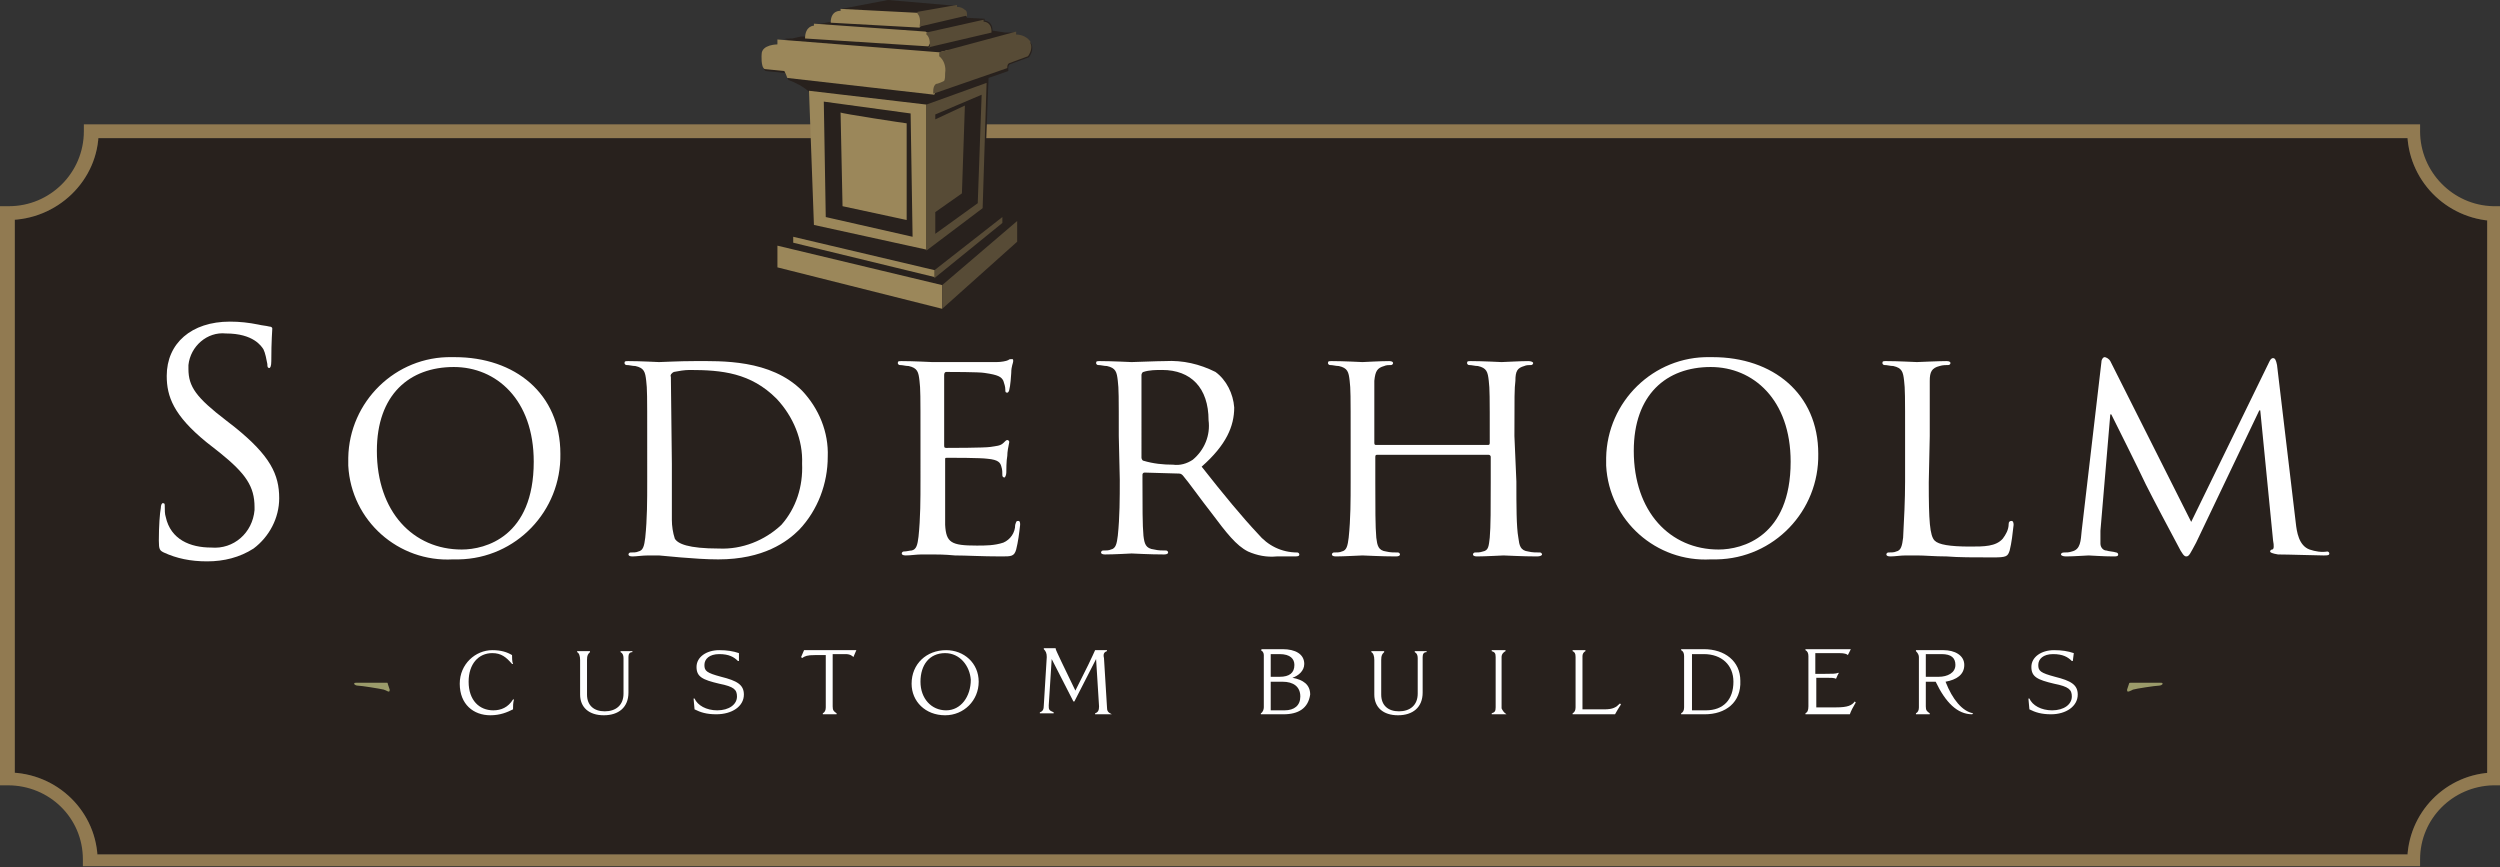 <svg xmlns="http://www.w3.org/2000/svg" xmlns:xlink="http://www.w3.org/1999/xlink" version="1.1" id="Layer_1" x="0px" y="0px" viewBox="0 0 253.4 87.9" xml:space="preserve"><rect x="0" y="0" width="253.4" height="87.9" fill="#333333" stroke="none"/><path id="Path_3721" fill="#28211D" d="M1.5,78.9V21.6l-0.7,0.7c5,0,9.2-4,9.2-9l0,0L9.3,14h235.4l-0.7-0.7c0,4.9,3.9,8.9,8.8,9.1 l-0.7-0.7V79l0.7-0.7c-4.9,0.1-8.8,4.1-8.8,9l0.7-0.7H9.2l0.7,0.7c0-5-4.1-9-9.1-9l0,0L1.5,78.9L1.5,78.9z"/><path id="Path_37211" fill="#917A51" d="M0.8,79.6c4.2,0,7.6,3.3,7.6,7.5v0.7h236.9v-0.7c0-4.1,3.3-7.4,7.4-7.5h0.7V20.9h-0.7 c-4.1-0.1-7.4-3.5-7.4-7.6v-0.7c-0.2,0-0.5,0-0.7,0H8.5v0.7c0,4.2-3.4,7.6-7.6,7.6l0,0H0v0.7v58H0.8 M1.5,78.9V21.6l-0.7,0.7 c5,0,9.2-4,9.2-9l0,0L9.3,14h235.4l-0.7-0.7c0,4.9,3.9,8.9,8.8,9.1l-0.7-0.7V79l0.7-0.7c-4.9,0.1-8.8,4.1-8.8,9l0.7-0.7H9.2l0.7,0.7 c0-5-4.1-9-9.1-9l0,0L1.5,78.9L1.5,78.9z"/><path id="Path_3745" fill="#28211D" d="M102.2,7c0-0.2,0-0.4,0.2-0.5l1.9-0.7c0,0,0.6-0.8,0.2-1.4c-0.3-0.5-0.9-0.8-1.5-0.8V3.3 h-0.9h0.5h-0.7l-1.3-0.2c0-0.5-0.2-0.9-0.7-1c0,0,0,0-0.1,0V1.9L98,1.8c0,0,0-0.6-0.2-0.7c-0.2-0.2-0.5-0.3-0.8-0.3V0.6L90,0 l-4.7,0.9v0.2c0,0-0.9,0-1,1.1l0,0l-1.7,0.3l0,0v0.2c0,0-0.7,0-0.9,1h-0.5l-0.9,0.2h-0.7c0,0.1,0.5,0,0.5,0l-1.2,0.3v0.5 c0,0-1.6,0-1.6,1c0,0-0.1,1.3,0.3,1.5l2,0.2c0.1,0.2,0.2,0.4,0.3,0.7c0.8,0.3,1.6,0.7,2.2,1.3L82.6,23l-2.1,1.2v0.6L79,25.1v2.2 l16.7,4.2l7.6-6.8v-2.1l-0.2,0.2v-0.2l-1.4,0.3l0,0v-0.7h-0.2c0,0.1,0,0,0,0l-1.8-0.9l0.5-13.4l2-0.7L102.2,7z M85.2,0.9L85.2,0.9 L85.2,0.9L85.2,0.9z"/><path id="Path_3746" fill="#9B875A" d="M94.5,4.1l-0.3-0.7l-0.4-0.2l0,0L82.5,2.4l0,0v0.2c0,0-0.9,0-0.9,1.3l12.5,0.8L94.5,4 L94.5,4.1z M78.8,27.1l16.7,4.2v-2.4l-16.7-4V27.1z M85.2,0.9L85.2,0.9L85.2,0.9L85.2,0.9z M93.7,2.1l-0.2-0.8h-0.2H93l0,0l-7.8-0.4 v0.2c0,0-1-0.1-1,1.2l9,0.5L93.7,2.1L93.7,2.1z M80.4,24.6l14.4,3.5v-0.7L80.4,24V24.6z M85.2,11.4l0.2,9.5l6.5,1.4v-9.8 C91.8,12.5,85.2,11.5,85.2,11.4L85.2,11.4z M96,5.1l-0.8,0.2l0,0l0,0l0,0l0,0l0,0l0,0L78.8,4v0.5c0,0-1.6,0-1.6,1 c0,0-0.1,1.3,0.3,1.5l2,0.2c0.1,0.2,0.2,0.4,0.3,0.7l14.9,1.7L95,8.9h0.4l1.1-1.1V5.2l-0.4-0.1H96z M93.9,10.6L82,9.2l0.5,13.6 l11.4,2.5V10.6L93.9,10.6z M83.7,22.1l-0.2-11.8l8.8,1.2L92.5,24l-8.8-2V22.1z"/><path id="Path_3747" fill="#574B36" d="M98,1.7c0,0,0.1-0.6-0.2-0.7c-0.2-0.2-0.5-0.3-0.8-0.3V0.5l-4,0.7v0.2c0,0,0.4,0.3,0.2,1.3 l4.7-1.1L98,1.7z M104.5,4.3c-0.3-0.5-0.9-0.8-1.5-0.8V3.2l0,0l-7.8,2.1v0.4l0,0c0.5,0.4,0.7,1.1,0.6,1.7c0,0.3,0,0.6-0.1,0.8 c-0.4,0.2-0.7,0.3-0.8,0.3c-0.4,0.2-0.3,1-0.3,1l7.5-2.6c0-0.2,0-0.4,0.2-0.5l1.9-0.7c0,0,0.6-0.8,0.2-1.4 M94.1,4.8l6.4-1.5 c0,0,0,0,0-0.1h2h-2c0-0.5-0.2-0.9-0.7-1c0,0,0,0-0.1,0V2l0,0l-5.8,1.3v0.2c0,0,0.5,0.3,0.3,1.4 M101.6,22l-6.9,5.4v0.8l6.9-5.6 C101.6,22.6,101.6,22,101.6,22z M95.5,31.3l7.6-6.8v-2.1l-7.6,6.5V31.3z M100,8.4l-6.1,2.2v14.8l5.7-4.3C99.6,21.1,100,8.4,100,8.4z M99.1,20.6l-4.3,3.1v-2.2l2.7-1.9l0.3-8.9l-3,1.4v-0.5l4.7-2l-0.4,11.1L99.1,20.6z"/><path id="Path_3496" fill="#FFFFFF" d="M16.6,56c-0.4-0.2-0.5-0.3-0.5-1.2c0-1.5,0.1-2.8,0.2-3.3c0-0.3,0.1-0.5,0.2-0.5 c0.2,0,0.2,0.1,0.2,0.3c0,0.4,0,0.8,0.1,1.1c0.5,2.3,2.5,3.1,4.6,3.1c2.3,0.2,4.2-1.5,4.4-3.8c0-0.1,0-0.2,0-0.3 c0-2.1-0.9-3.4-3.5-5.5l-1.4-1.1c-3.3-2.7-4-4.6-4-6.7c0-3.3,2.5-5.5,6.4-5.5c1,0,1.9,0.1,2.9,0.3c0.4,0.1,0.7,0.1,1.1,0.2 c0.2,0,0.3,0.1,0.3,0.2c0,0.2-0.1,1.2-0.1,3.3c0,0.5-0.1,0.7-0.2,0.7c-0.2,0-0.2-0.2-0.2-0.4c-0.1-0.5-0.2-1.1-0.4-1.5 c-0.2-0.3-1-1.6-3.8-1.6c-1.9-0.2-3.6,1.3-3.8,3.2c0,0.1,0,0.2,0,0.4c0,1.8,0.8,2.9,3.8,5.2l0.9,0.7c3.6,2.9,4.5,4.8,4.5,7.2 c0,2-1,3.9-2.6,5.1c-1.4,0.9-3,1.3-4.7,1.3C19.3,56.9,17.9,56.6,16.6,56"/><path id="Path_3497" fill="#FFFFFF" d="M46.1,36.2c6.1,0,10.7,3.7,10.7,9.8c0.1,5.8-4.5,10.6-10.3,10.7c-0.2,0-0.4,0-0.6,0 c-5.5,0.3-10.3-3.9-10.6-9.5c0-0.3,0-0.5,0-0.8c0.1-5.7,4.8-10.3,10.5-10.2C46,36.2,46.1,36.2,46.1,36.2 M46.8,55.7 c2.4,0,7.3-1.3,7.3-8.9c0-6.3-3.8-9.6-8.1-9.6c-4.5,0-7.8,2.8-7.8,8.5C38.2,51.9,41.9,55.7,46.8,55.7"/><path id="Path_3498" fill="#FFFFFF" d="M65.6,44.2c0-4.1,0-4.8-0.1-5.6c-0.1-0.9-0.2-1.3-1.1-1.5c-0.3,0-0.6-0.1-0.9-0.1 c-0.1,0-0.2-0.1-0.2-0.2c0-0.2,0.1-0.2,0.4-0.2c1.2,0,3,0.1,3.1,0.1c0.3,0,2-0.1,3.6-0.1c2.7,0,7.7-0.2,10.9,3 c1.7,1.8,2.7,4.2,2.6,6.7c0,2.7-1,5.4-2.9,7.4c-1.2,1.2-3.6,3-8.2,3c-1.2,0-2.6-0.1-3.8-0.2c-1.2-0.1-2.1-0.2-2.2-0.2 c-0.1,0-0.6,0-1.1,0c-0.6,0-1.2,0.1-1.6,0.1c-0.3,0-0.4-0.1-0.4-0.2c0-0.1,0.1-0.2,0.2-0.2c0,0,0,0,0,0c0.3,0,0.6,0,0.8-0.1 c0.5-0.1,0.6-0.6,0.7-1.4c0.2-1.9,0.2-3.8,0.2-5.7L65.6,44.2z M68.1,47c0,2.8,0,5.2,0,5.7c0,0.6,0.1,1.3,0.3,1.9 c0.3,0.5,1.3,1,4.5,1c2.3,0.1,4.6-0.8,6.3-2.4c1.5-1.7,2.2-3.9,2.1-6.2c0.1-2.4-0.9-4.8-2.6-6.6c-2.6-2.6-5.5-2.9-8.8-2.9 c-0.5,0-1.1,0.1-1.6,0.2c-0.2,0.1-0.4,0.3-0.3,0.5L68.1,47z"/><path id="Path_3499" fill="#FFFFFF" d="M93.3,44.2c0-4.1,0-4.8-0.1-5.6c-0.1-0.9-0.2-1.3-1.1-1.5c-0.3,0-0.6-0.1-0.9-0.1 c-0.1,0-0.2-0.1-0.2-0.2c0-0.2,0.1-0.2,0.4-0.2c1.2,0,3,0.1,3.1,0.1c0.2,0,5.9,0,6.5,0c0.5,0,1-0.1,1.2-0.2c0.1-0.1,0.2-0.1,0.4-0.1 c0.1,0,0.1,0.1,0.1,0.2c0,0.2-0.2,0.5-0.2,1.2c0,0.2-0.1,1.4-0.2,1.7c0,0.1-0.1,0.3-0.2,0.3c-0.2,0-0.2-0.1-0.2-0.3 c0-0.3-0.1-0.6-0.2-0.9c-0.2-0.4-0.5-0.6-1.9-0.8c-0.5-0.1-3.6-0.1-3.9-0.1c-0.1,0-0.2,0.1-0.2,0.3v7.1c0,0.2,0,0.3,0.2,0.3 c0.3,0,3.9,0,4.5-0.1c0.6-0.1,1-0.1,1.3-0.4c0.2-0.2,0.3-0.3,0.4-0.3c0.1,0,0.2,0.1,0.2,0.2c-0.1,0.5-0.2,1-0.2,1.4 c-0.1,0.5-0.1,1.5-0.1,1.7c0,0.2-0.1,0.5-0.2,0.5c-0.1,0-0.2-0.1-0.2-0.2c0-0.3,0-0.6-0.1-0.9c-0.1-0.4-0.3-0.7-1.4-0.8 c-0.7-0.1-3.6-0.1-4.1-0.1c-0.1,0-0.2,0-0.2,0.1c0,0,0,0,0,0v2.2c0,0.9,0,3.9,0,4.5c0.1,1.8,0.6,2.1,3.2,2.1c0.9,0,1.8,0,2.7-0.3 c0.7-0.3,1.2-1,1.2-1.8c0.1-0.3,0.1-0.4,0.3-0.4c0.2,0,0.2,0.2,0.2,0.4c-0.1,0.9-0.2,1.7-0.4,2.5c-0.2,0.7-0.5,0.7-1.5,0.7 c-2,0-3.6-0.1-4.7-0.1c-1.1-0.1-1.8-0.1-2.2-0.1c-0.1,0-0.6,0-1.2,0c-0.5,0-1.1,0.1-1.6,0.1c-0.3,0-0.4-0.1-0.4-0.2 c0-0.1,0.1-0.2,0.2-0.2c0,0,0,0,0,0c0.3,0,0.6-0.1,0.8-0.1c0.5-0.1,0.6-0.6,0.7-1.4c0.2-1.9,0.2-3.8,0.2-5.7L93.3,44.2z"/><path id="Path_3500" fill="#FFFFFF" d="M113.4,44.2c0-4.1,0-4.8-0.1-5.6c-0.1-0.9-0.2-1.3-1.1-1.5c-0.3,0-0.6-0.1-0.9-0.1 c-0.1,0-0.2-0.1-0.2-0.2c0-0.2,0.1-0.2,0.4-0.2c1.2,0,3.1,0.1,3.2,0.1c0.3,0,2.6-0.1,3.4-0.1c1.8-0.1,3.5,0.3,5.1,1.1 c1.1,0.8,1.8,2.2,1.9,3.6c0,1.9-0.8,3.8-3.3,6c2.2,2.8,4.1,5.1,5.7,6.8c1,1.2,2.4,1.9,4,1.9c0.1,0,0.2,0.1,0.2,0.2 c0,0.2-0.2,0.2-0.6,0.2h-1.7c-1,0.1-2-0.1-2.9-0.5c-1.2-0.6-2.2-1.9-3.7-3.9c-1.1-1.4-2.3-3.1-2.9-3.8c-0.1-0.1-0.2-0.2-0.4-0.2 l-3.5-0.1c-0.1,0-0.2,0.1-0.2,0.2v0.6c0,2.5,0,4.6,0.1,5.6c0.1,0.8,0.2,1.3,1.1,1.4c0.4,0.1,0.8,0.1,1.2,0.1c0.1,0,0.2,0.1,0.2,0.2 c0,0,0,0,0,0c0,0.1-0.1,0.2-0.4,0.2c-1.5,0-3.2-0.1-3.3-0.1c0,0-1.8,0.1-2.7,0.1c-0.3,0-0.4-0.1-0.4-0.2c0-0.1,0.1-0.2,0.2-0.2 c0,0,0,0,0,0c0.3,0,0.6,0,0.8-0.1c0.5-0.1,0.6-0.6,0.7-1.4c0.2-1.9,0.2-3.8,0.2-5.7L113.4,44.2z M115.7,46.4c0,0.1,0.1,0.3,0.2,0.3 c1,0.3,2,0.4,3,0.4c0.7,0.1,1.4-0.1,2-0.5c1.2-1,1.8-2.5,1.6-4c0-3.3-1.8-5.1-4.7-5.1c-0.6,0-1.3,0-1.9,0.2c-0.1,0-0.2,0.2-0.2,0.3 L115.7,46.4z"/><path id="Path_3501" fill="#FFFFFF" d="M153.7,48.8c0,2.5,0,4.6,0.2,5.7c0.1,0.8,0.2,1.3,1,1.4c0.4,0.1,0.8,0.1,1.2,0.1 c0.1,0,0.2,0.1,0.2,0.2c0,0,0,0,0,0c0,0.1-0.2,0.2-0.5,0.2c-1.5,0-3.2-0.1-3.4-0.1c-0.1,0-1.9,0.1-2.7,0.1c-0.3,0-0.4-0.1-0.4-0.2 c0-0.1,0.1-0.2,0.2-0.2c0,0,0,0,0,0c0.3,0,0.5,0,0.8-0.1c0.6-0.1,0.6-0.6,0.7-1.4c0.1-1.1,0.1-3.1,0.1-5.6v-2.6 c0-0.1-0.1-0.2-0.2-0.2h-11.3c-0.1,0-0.2,0-0.2,0.2v2.6c0,2.5,0,4.5,0.1,5.6c0.1,0.8,0.2,1.3,1,1.4c0.4,0.1,0.8,0.1,1.2,0.1 c0.1,0,0.2,0.1,0.2,0.2c0,0,0,0,0,0c0,0.1-0.1,0.2-0.4,0.2c-1.5,0-3.2-0.1-3.4-0.1c-0.2,0-1.9,0.1-2.7,0.1c-0.3,0-0.4-0.1-0.4-0.2 c0-0.1,0.1-0.2,0.2-0.2c0,0,0,0,0,0c0.3,0,0.6,0,0.8-0.1c0.5-0.1,0.6-0.6,0.7-1.4c0.2-1.9,0.2-3.8,0.2-5.7v-4.6c0-4.1,0-4.8-0.1-5.6 c-0.1-0.9-0.2-1.3-1.1-1.5c-0.3,0-0.6-0.1-0.9-0.1c-0.1,0-0.2-0.1-0.2-0.2c0-0.2,0.1-0.2,0.4-0.2c1.2,0,3,0.1,3.1,0.1 c0.1,0,1.8-0.1,2.7-0.1c0.3,0,0.4,0.1,0.4,0.2c0,0.1-0.1,0.2-0.2,0.2c-0.2,0-0.5,0-0.7,0.1c-0.7,0.2-0.9,0.5-1,1.5 c0,0.8,0,1.6,0,5.7v0.6c0,0.2,0.1,0.2,0.2,0.2h11.3c0.1,0,0.2,0,0.2-0.2v-0.6c0-4.1,0-4.9-0.1-5.7c-0.1-0.9-0.2-1.3-1.1-1.5 c-0.3,0-0.6-0.1-0.9-0.1c-0.1,0-0.2-0.1-0.2-0.2c0-0.2,0.1-0.2,0.4-0.2c1.2,0,3,0.1,3.1,0.1c0.2,0,1.9-0.1,2.7-0.1 c0.3,0,0.5,0.1,0.5,0.2c0,0.1-0.1,0.2-0.2,0.2c-0.2,0-0.5,0-0.7,0.1c-0.7,0.2-0.9,0.5-0.9,1.5c-0.1,0.8-0.1,1.6-0.1,5.6L153.7,48.8z "/><path id="Path_3502" fill="#FFFFFF" d="M173.6,36.2c6.1,0,10.7,3.7,10.7,9.8c0.1,5.8-4.5,10.6-10.3,10.7c-0.2,0-0.4,0-0.6,0 c-5.5,0.3-10.3-3.9-10.6-9.5c0-0.3,0-0.5,0-0.8c0.1-5.7,4.8-10.3,10.5-10.2C173.4,36.2,173.5,36.2,173.6,36.2 M174.2,55.7 c2.4,0,7.3-1.3,7.3-8.9c0-6.3-3.8-9.6-8.1-9.6c-4.5,0-7.8,2.8-7.8,8.5C165.6,51.9,169.3,55.7,174.2,55.7"/><path id="Path_3503" fill="#FFFFFF" d="M195.5,48.9c0,3.9,0.1,5.4,0.6,5.9c0.4,0.4,1.5,0.6,3.6,0.6c1.4,0,2.6,0,3.3-0.8 c0.3-0.4,0.6-0.9,0.6-1.5c0-0.2,0.1-0.3,0.3-0.3c0.1,0,0.2,0.1,0.2,0.4c-0.1,0.9-0.2,1.8-0.4,2.6c-0.2,0.6-0.3,0.7-1.7,0.7 c-1.9,0-3.5,0-4.7-0.1c-1.2,0-2.2-0.1-3-0.1c-0.1,0-0.6,0-1.1,0c-0.6,0-1.1,0.1-1.6,0.1c-0.3,0-0.4-0.1-0.4-0.2 c0-0.1,0.1-0.2,0.2-0.2c0,0,0,0,0,0c0.3,0,0.6,0,0.8-0.1c0.5-0.1,0.6-0.6,0.7-1.4c0.1-1.9,0.2-3.8,0.2-5.7v-4.6c0-4.1,0-4.8-0.1-5.6 c-0.1-0.9-0.2-1.3-1.1-1.5c-0.3,0-0.6-0.1-0.9-0.1c-0.1,0-0.2-0.1-0.2-0.2c0-0.2,0.1-0.2,0.4-0.2c1.2,0,2.9,0.1,3.1,0.1 c0.1,0,2.2-0.1,3-0.1c0.3,0,0.4,0.1,0.4,0.2c0,0.1-0.1,0.2-0.2,0.2c-0.2,0-0.6,0-0.9,0.1c-0.8,0.2-1,0.6-1,1.5c0,0.8,0,1.6,0,5.6 L195.5,48.9z"/><path id="Path_3504" fill="#FFFFFF" d="M232.7,53c0.1,0.9,0.3,2.3,1.4,2.7c0.6,0.2,1.2,0.3,1.8,0.2c0.1,0,0.2,0.1,0.2,0.2 c0,0.2-0.2,0.2-0.6,0.2c-0.6,0-3.6-0.1-4.6-0.1c-0.6-0.1-0.8-0.2-0.8-0.3c0-0.1,0.1-0.2,0.2-0.2c0.2,0,0.2-0.4,0.1-0.9l-1.3-13.2 h-0.1L222.6,55c-0.6,1.1-0.7,1.4-1,1.4c-0.2,0-0.4-0.2-0.9-1.2c-0.7-1.3-2.5-4.7-3.2-6.1c-0.8-1.7-3-6.1-3.5-7.1h-0.1l-1,11.8 c0,0.4,0,0.9,0,1.3c0,0.4,0.3,0.7,0.6,0.7c0.3,0.1,0.7,0.1,1,0.2c0.1,0,0.2,0.1,0.2,0.2c0,0.2-0.2,0.2-0.5,0.2c-1,0-2.3-0.1-2.5-0.1 c-0.2,0-1.5,0.1-2.3,0.1c-0.3,0-0.5-0.1-0.5-0.2c0-0.1,0.1-0.2,0.3-0.2c0.3,0,0.5,0,0.8-0.1c0.9-0.2,0.9-1.1,1-2.1l2-17.1 c0-0.3,0.2-0.5,0.3-0.5c0.2,0,0.5,0.2,0.6,0.4l8.2,16.3l7.9-16.2c0.1-0.2,0.2-0.4,0.4-0.4s0.3,0.2,0.4,0.7L232.7,53z"/><path id="Path_3519" fill="#9B9B6A" d="M218.9,69.2c0.2,0,0.3,0,0.3,0.1c0,0.1-0.2,0.2-0.4,0.2c-0.3,0-2.3,0.3-2.6,0.4 c-0.2,0.1-0.4,0.2-0.5,0.2s-0.1-0.1-0.1-0.2l0.2-0.6c0-0.1,0.1-0.1,0.2-0.1H218.9z"/><path id="Path_3520" fill="#9B9B6A" d="M39.1,69.2c0.2,0,0.2,0,0.2,0.1l0.2,0.6c0,0.1,0,0.2-0.1,0.2c-0.1,0-0.2-0.1-0.5-0.2 c-0.4-0.1-2.3-0.4-2.6-0.4c-0.2,0-0.4-0.1-0.4-0.2c0-0.1,0.1-0.1,0.3-0.1H39.1z"/><g><path fill="#FFFFFF" d="M52,71.9c-0.6,0.3-1.3,0.6-2.3,0.6c-1.7,0-3.1-1.1-3.1-3.2c0-2,1.6-3.4,3.3-3.4c0.9,0,1.5,0.2,2,0.5 c0,0.2,0,0.7,0.1,0.9l-0.1,0c-0.6-0.7-1.1-1.1-2-1.1c-1.4,0-2.4,1.1-2.4,2.9c0,1.9,1.1,2.9,2.5,2.9c0.8,0,1.5-0.3,2-1.1l0.1,0 C52,71.2,52,71.6,52,71.9z"/><path fill="#FFFFFF" d="M63.7,66.6v3.6c0,1.5-1,2.3-2.5,2.3c-1.5,0-2.4-0.8-2.4-2.1v-3.5c0-0.4-0.1-0.7-0.3-0.8l0-0.1 c0.3,0,0.4,0,0.7,0c0.2,0,0.4,0,0.6,0l0,0.1c-0.2,0.2-0.3,0.3-0.3,0.8v3.5c0,1.1,0.7,1.7,1.8,1.7c1.1,0,1.9-0.6,1.9-1.8v-3.6 c0-0.3-0.1-0.5-0.3-0.6l0-0.1c0.1,0,0.4,0,0.6,0c0.1,0,0.4,0,0.6,0l0,0.1C63.8,66.1,63.7,66.3,63.7,66.6z"/><path fill="#FFFFFF" d="M72.6,72.4c-1,0-1.6-0.2-2.2-0.5l-0.1-1.1l0.1,0c0.3,0.7,1.2,1.2,2.3,1.2c1.2,0,2-0.6,2-1.4 c0-0.7-0.3-1-1.8-1.3c-1.7-0.4-2.3-0.7-2.3-1.7s1-1.7,2.3-1.7c0.8,0,1.4,0.1,2,0.3L74.9,67l-0.1,0c-0.4-0.4-0.9-0.7-1.9-0.7 c-1,0-1.5,0.5-1.5,1.1c0,0.6,0.2,0.8,1.7,1.2c1.6,0.4,2.3,0.8,2.3,1.8C75.4,71.6,74.2,72.4,72.6,72.4z"/><path fill="#FFFFFF" d="M86.5,66.6L86.5,66.6c-0.1-0.1-0.3-0.3-0.8-0.3h-1.3v5.3c0,0.4,0.1,0.5,0.4,0.7l0,0.1c-0.2,0-0.5,0-0.7,0 c-0.2,0-0.5,0-0.7,0l0-0.1c0.2-0.1,0.3-0.3,0.3-0.6v-5.3h-1.1c-0.8,0-1,0.1-1.3,0.3l-0.1-0.1l0.3-0.7c1,0,1.5,0,2.5,0 c1.1,0,1.7,0,2.8,0L86.5,66.6z"/><path fill="#FFFFFF" d="M95.8,72.5c-2,0-3.4-1.4-3.4-3.2c0-2,1.5-3.4,3.5-3.4c1.8,0,3.3,1.3,3.3,3.2S97.7,72.5,95.8,72.5z M95.8,66.2c-1.6,0-2.5,1.2-2.5,2.9c0,1.7,1.1,2.9,2.6,2.9c1.5,0,2.5-1.4,2.5-3.1C98.3,67.5,97.3,66.2,95.8,66.2z"/><path fill="#FFFFFF" d="M112.7,72.4c-0.3,0-0.5,0-0.8,0c-0.3,0-0.6,0-0.9,0l0-0.1c0.3-0.1,0.4-0.3,0.4-0.7l-0.3-4.8l-2.2,4.3h-0.1 l-2.2-4.3l-0.3,4.7c0,0.4,0,0.5,0.5,0.7l0,0.1c-0.2,0-0.4,0-0.7,0c-0.2,0-0.4,0-0.7,0l0-0.1c0.3-0.1,0.4-0.3,0.4-0.7l0.3-4.9 c0-0.4-0.1-0.6-0.3-0.8l0-0.1c0.1,0,0.3,0,0.5,0c0.3,0,0.6,0,0.7,0c0,0.2,0.2,0.5,0.6,1.4L109,70l1.3-2.6c0.4-0.8,0.6-1.3,0.7-1.5 c0.1,0,0.4,0,0.6,0c0.2,0,0.4,0,0.6,0l0,0.1c-0.3,0.1-0.4,0.3-0.3,0.7l0.3,4.9c0,0.5,0.1,0.6,0.5,0.8L112.7,72.4z"/><path fill="#FFFFFF" d="M130.1,72.4c-0.5,0-0.6,0-1,0c-0.5,0-0.7,0-1.3,0l0-0.1c0.2-0.1,0.3-0.4,0.3-0.6v-5.3 c0-0.2-0.1-0.4-0.3-0.5l0.1-0.1c0.3,0,0.8,0,1.1,0c0.3,0,0.6,0,1,0c1.3,0,2.2,0.5,2.2,1.5c0,0.7-0.6,1.2-1.2,1.4v0 c1.1,0.2,1.8,0.7,1.8,1.7C132.6,71.8,131.6,72.4,130.1,72.4z M129.7,66.3c-0.3,0-0.5,0-0.9,0v2.3h0.9c1,0,1.5-0.4,1.5-1.2 C131.2,66.8,130.8,66.3,129.7,66.3z M130,69.1h-1.2V72c0.6,0,0.8,0,1.4,0c1,0,1.6-0.5,1.6-1.4C131.8,69.6,131.1,69.1,130,69.1z"/><path fill="#FFFFFF" d="M144.2,66.6v3.6c0,1.5-1,2.3-2.5,2.3c-1.5,0-2.4-0.8-2.4-2.1v-3.5c0-0.4-0.1-0.7-0.3-0.8l0-0.1 c0.3,0,0.4,0,0.7,0c0.2,0,0.4,0,0.6,0l0,0.1c-0.2,0.2-0.3,0.3-0.3,0.8v3.5c0,1.1,0.7,1.7,1.8,1.7c1.1,0,1.9-0.6,1.9-1.8v-3.6 c0-0.3-0.1-0.5-0.3-0.6l0-0.1c0.1,0,0.4,0,0.6,0c0.1,0,0.4,0,0.6,0l0,0.1C144.3,66.1,144.2,66.3,144.2,66.6z"/><path fill="#FFFFFF" d="M152.7,72.4c-0.2,0-0.5,0-0.7,0c-0.3,0-0.5,0-0.8,0l0-0.1c0.3-0.1,0.4-0.2,0.4-0.6v-5.1 c0-0.4-0.1-0.5-0.4-0.6l0-0.1c0.2,0,0.5,0,0.7,0c0.2,0,0.5,0,0.7,0l0,0.1c-0.2,0.1-0.4,0.3-0.4,0.6v5.2 C152.3,72,152.4,72.2,152.7,72.4L152.7,72.4z"/><path fill="#FFFFFF" d="M163.7,72.4c-0.9,0-1.5,0-2.4,0c-0.7,0-1.2,0-1.9,0l0-0.1c0.2-0.1,0.3-0.3,0.3-0.6v-5.1 c0-0.4-0.1-0.5-0.3-0.6l0-0.1c0.2,0,0.4,0,0.6,0c0.2,0,0.5,0,0.7,0l0,0.1c-0.2,0.1-0.3,0.3-0.3,0.5v5.4h2.2c0.9,0,1.2-0.2,1.6-0.6 l0.1,0.1C164.1,71.7,163.8,72.2,163.7,72.4z"/><path fill="#FFFFFF" d="M172.8,72.4c-0.6,0-1,0-1.4,0c-0.3,0-0.5,0-1,0l0-0.1c0.2-0.1,0.3-0.3,0.3-0.6v-5.2c0-0.3-0.1-0.5-0.3-0.6 l0-0.1c0.4,0,0.6,0,0.8,0c0.6,0,1,0,1.5,0c2.1,0,3.7,1.2,3.7,3.2C176.5,71.2,174.9,72.4,172.8,72.4z M172.7,66.3 c-0.4,0-0.7,0-1.2,0V72c0.4,0,0.9,0,1.4,0c1.8,0,2.8-1.1,2.8-2.9C175.7,67.4,174.5,66.3,172.7,66.3z"/><path fill="#FFFFFF" d="M187.5,72.4c-0.8,0-1.2,0-2,0c-0.9,0-1.6,0-2.5,0l0-0.1c0.2-0.1,0.3-0.3,0.3-0.7v-5.1 c0-0.3-0.1-0.5-0.3-0.6l0-0.1c0.9,0,1.2,0,2.1,0c0.8,0,1.6,0,2.5,0c-0.1,0.2-0.2,0.4-0.3,0.6c-0.1-0.1-0.3-0.2-0.9-0.2H184v2.1h1 c0.7,0,1.1,0,1.3-0.1l0.1,0c-0.1,0.1-0.2,0.4-0.3,0.6c-0.2-0.1-0.5-0.1-1-0.1h-1v3h2c1.2,0,1.6-0.2,1.9-0.6l0.1,0.1 C187.8,71.7,187.6,72.1,187.5,72.4z"/><path fill="#FFFFFF" d="M199.9,72.4c-1.5,0-2.7-1.2-3.7-3.3c-0.4,0-0.7,0-1,0v2.5c0,0.4,0.1,0.5,0.4,0.7l0,0.1c-0.3,0-0.4,0-0.7,0 s-0.4,0-0.7,0l0-0.1c0.2-0.1,0.3-0.3,0.3-0.6v-5.1c0-0.2-0.1-0.4-0.3-0.6l0-0.1c0.5,0,0.8,0,1.3,0c0.5,0,1,0,1.5,0 c1.1,0,2.1,0.5,2.1,1.5c0,1-0.8,1.5-1.9,1.7c0.7,1.8,1.7,3,2.8,3.2L199.9,72.4z M196.8,66.3c-0.6,0-1,0-1.6,0v2.3 c0.4,0,0.9,0,1.3,0c0.9,0,1.7-0.4,1.7-1.2C198.2,66.7,197.8,66.3,196.8,66.3z"/><path fill="#FFFFFF" d="M207.9,72.4c-1,0-1.6-0.2-2.2-0.5l-0.1-1.1l0.1,0c0.3,0.7,1.2,1.2,2.3,1.2c1.2,0,2-0.6,2-1.4 c0-0.7-0.3-1-1.8-1.3c-1.7-0.4-2.3-0.7-2.3-1.7s1-1.7,2.3-1.7c0.8,0,1.4,0.1,2,0.3l-0.1,0.8l-0.1,0c-0.4-0.4-0.9-0.7-1.9-0.7 c-1,0-1.5,0.5-1.5,1.1c0,0.6,0.2,0.8,1.7,1.2c1.6,0.4,2.3,0.8,2.3,1.8C210.6,71.6,209.4,72.4,207.9,72.4z"/></g></svg>